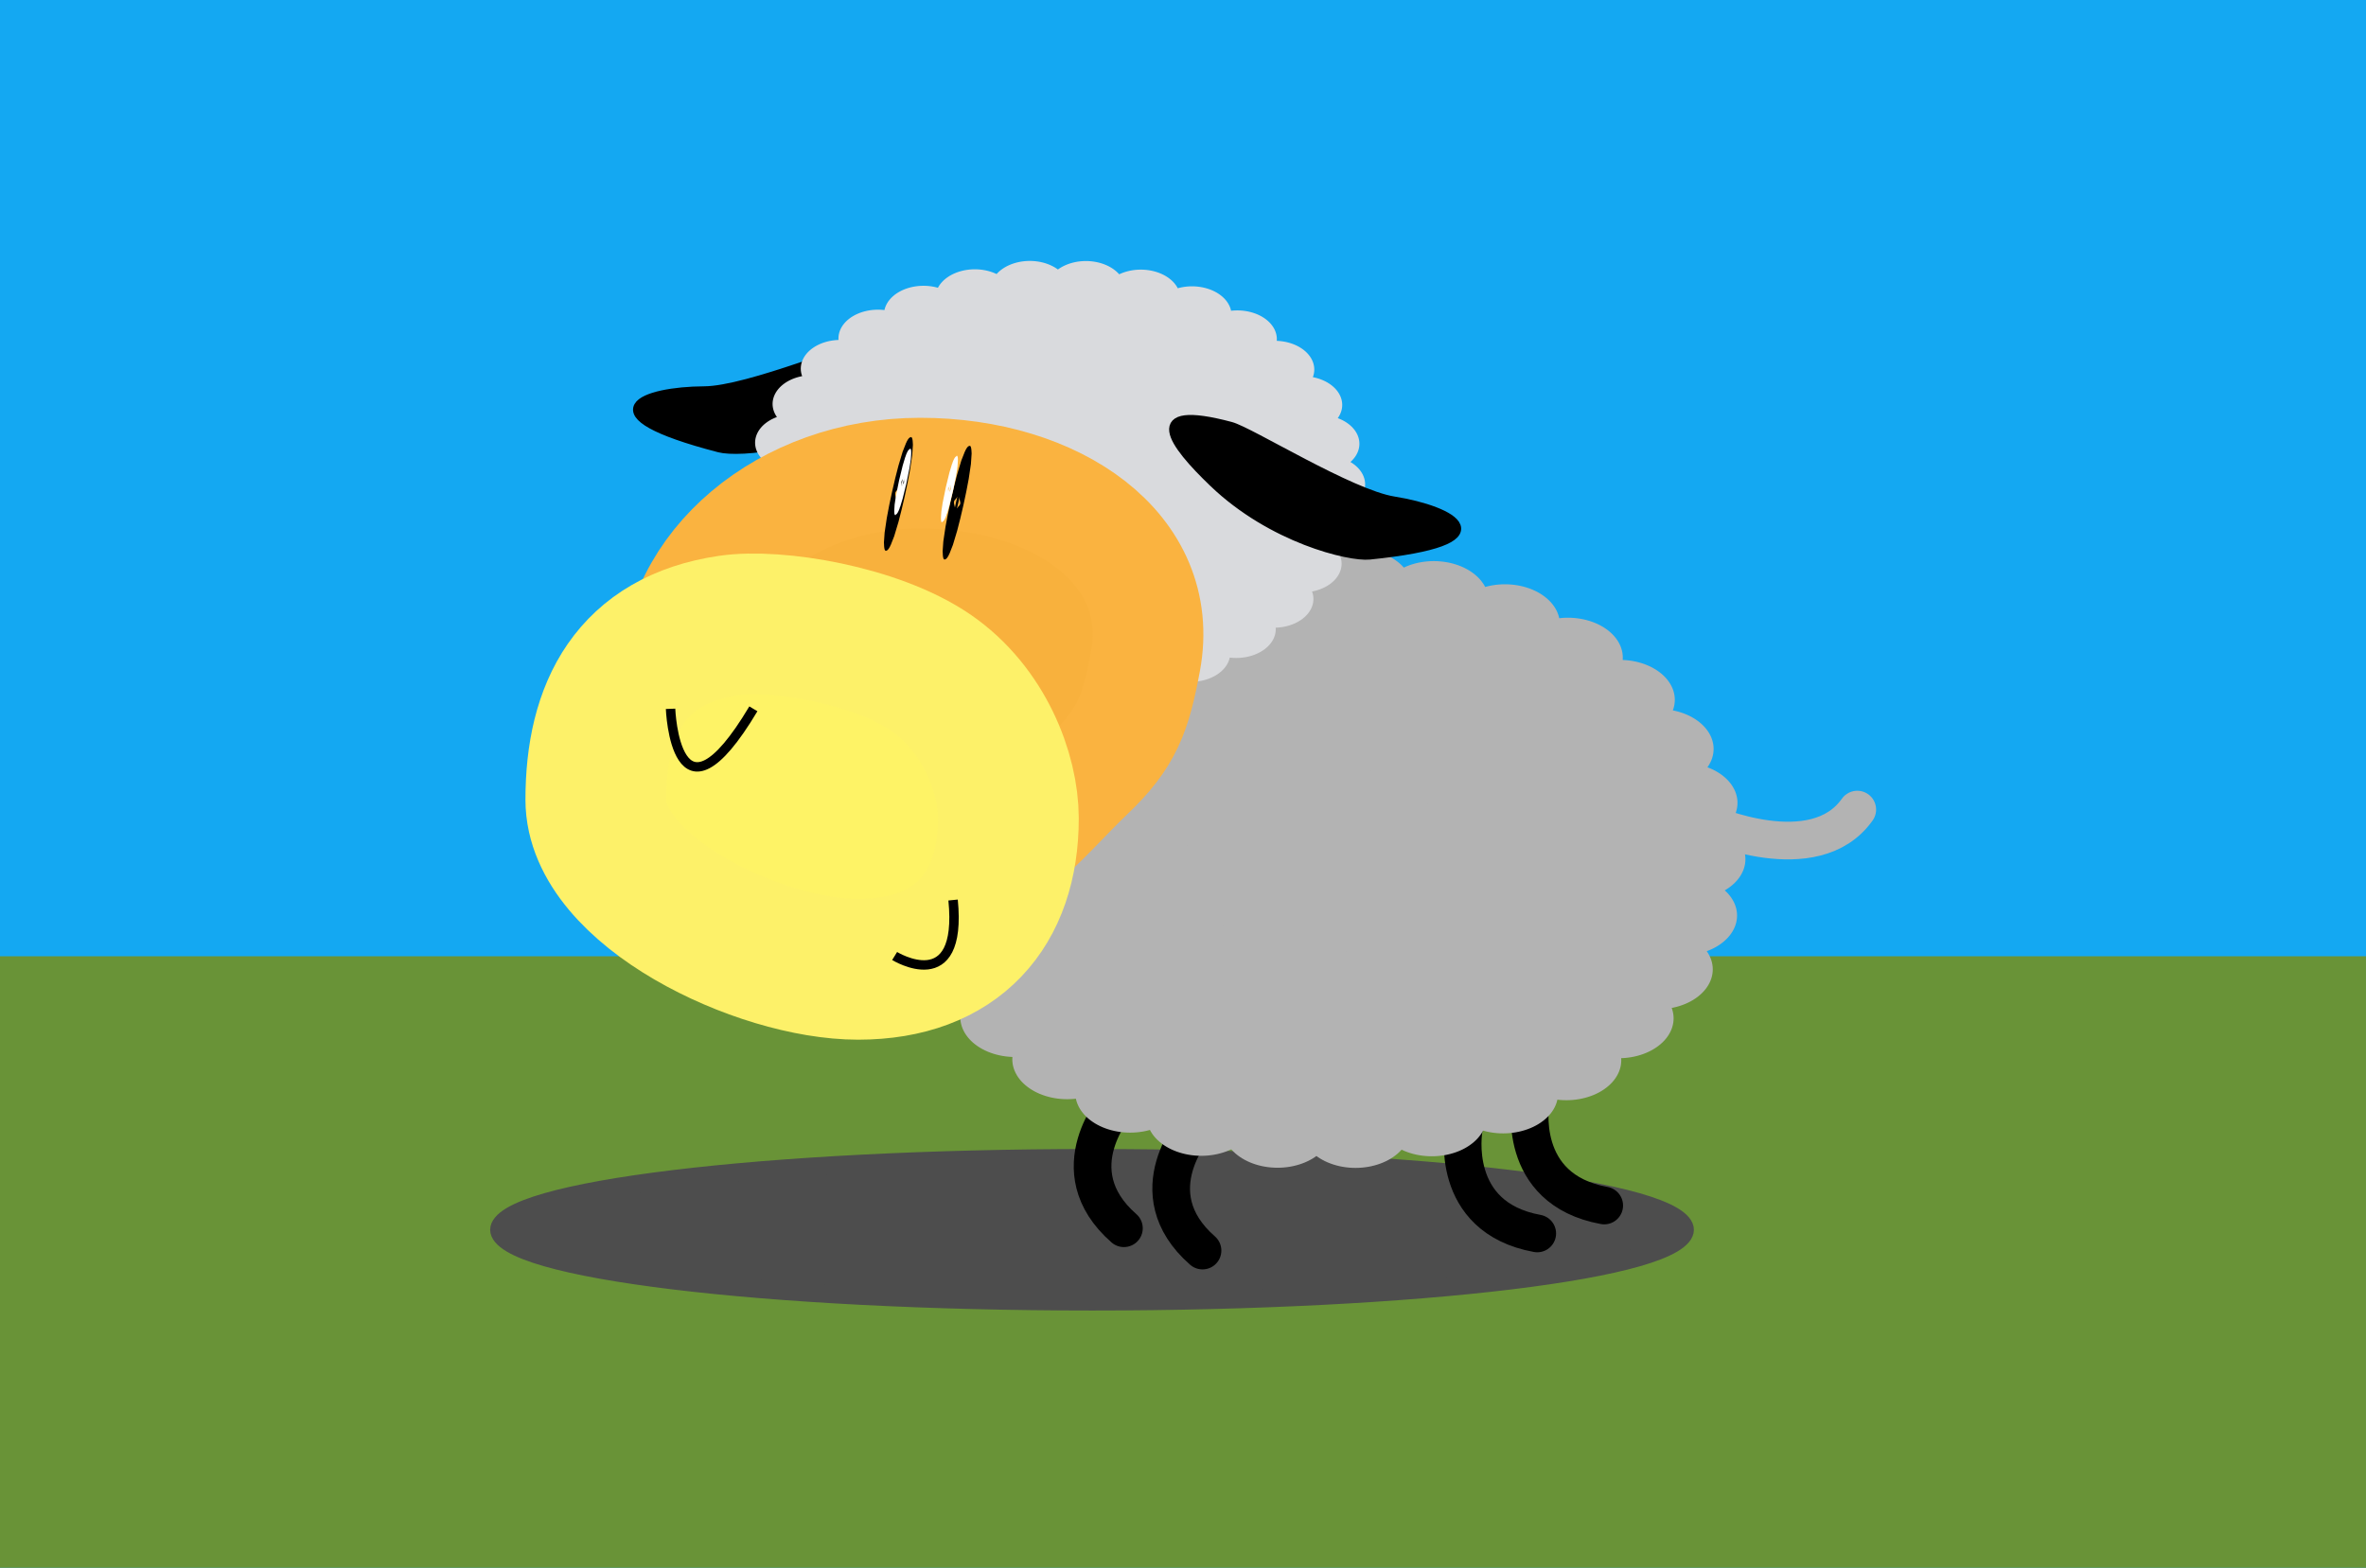 <?xml version="1.0" encoding="UTF-8" standalone="no"?>
<!-- Created with Inkscape (http://www.inkscape.org/) -->
<svg
    xmlns:inkscape="http://www.inkscape.org/namespaces/inkscape"
    xmlns:rdf="http://www.w3.org/1999/02/22-rdf-syntax-ns#"
    xmlns="http://www.w3.org/2000/svg"
    xmlns:xlink="http://www.w3.org/1999/xlink"
    xmlns:ns1="http://sozi.baierouge.fr"
    xmlns:cc="http://creativecommons.org/ns#"
    xmlns:dc="http://purl.org/dc/elements/1.1/"
    xmlns:sodipodi="http://sodipodi.sourceforge.net/DTD/sodipodi-0.dtd"
    id="svg4044"
    sodipodi:docname="sheep.svg"
    viewBox="0 0 232.09 153.81"
    version="1.1"
    inkscape:version="0.48.4 r"
  >
  <sodipodi:namedview
      id="base"
      bordercolor="#666666"
      inkscape:pageshadow="2"
      inkscape:window-y="-8"
      fit-margin-left="0"
      pagecolor="#ffffff"
      fit-margin-top="0"
      inkscape:window-maximized="1"
      inkscape:zoom="2.3197165"
      inkscape:window-x="-8"
      inkscape:window-height="706"
      showgrid="false"
      borderopacity="1.0"
      inkscape:current-layer="layer1"
      inkscape:cx="62.219256"
      inkscape:cy="91.377502"
      fit-margin-right="0"
      fit-margin-bottom="0"
      inkscape:window-width="1366"
      inkscape:pageopacity="0.0"
      inkscape:document-units="px"
  />
  <g
      id="layer1"
      inkscape:label="Livello 1"
      inkscape:groupmode="layer"
      transform="translate(-504.94 -260.41)"
    >
    <rect
        id="rect4752"
        style="fill:#14a8f2"
        height="153.81"
        width="232.15"
        y="260.41"
        x="504.91"
    />
    <rect
        id="rect4690"
        style="stroke:#699337;stroke-linecap:square;stroke-width:1.895;fill:#699337"
        height="58.105"
        width="230.2"
        y="355.17"
        x="505.88"
    />
    <g
        id="g4732"
        transform="translate(-3.822 11.839)"
      >
      <path
          id="path4688"
          sodipodi:rx="52.574554"
          sodipodi:ry="7.8520441"
          style="stroke:#4d4d4d;stroke-linecap:square;stroke-width:2;fill:#4d4d4d"
          sodipodi:type="arc"
          d="m683.47 369.23c0 4.337-23.538 7.852-52.575 7.852-29.036 0-52.575-3.515-52.575-7.852 0-4.337 23.538-7.852 52.575-7.852 29.036 0 52.575 3.515 52.575 7.852z"
          transform="matrix(1.102 0 0 .895 -79.363 38.757)"
          sodipodi:cy="369.23438"
          sodipodi:cx="630.89465"
      />
      <path
          id="path4661"
          d="m618.44 356.76s-5.996 6.564 0.571 12.308"
          style="stroke-linejoin:round;stroke:#000000;stroke-linecap:round;stroke-width:3.695;fill:none"
          inkscape:connector-curvature="0"
      />
      <path
          id="path4663"
          style="stroke-linejoin:round;stroke:#000000;stroke-linecap:round;stroke-width:3.695;fill:none"
          inkscape:connector-curvature="0"
          d="m626.15 358.95s-5.996 6.564 0.571 12.308"
      />
      <path
          id="path4665"
          d="m652.34 359.38s-1.519 8.6 7.216 10.198"
          style="stroke-linejoin:round;stroke:#000000;stroke-linecap:round;stroke-width:3.695;fill:none"
          inkscape:connector-curvature="0"
      />
      <path
          id="path4667"
          inkscape:transform-center-x="5.5462719"
          inkscape:connector-curvature="0"
          style="stroke-linejoin:round;stroke:#000000;stroke-linecap:round;stroke-width:3.695;fill:none"
          d="m658.91 356.64s-1.519 8.6 7.216 10.198"
      />
      <path
          id="path4117"
          sodipodi:r2="12.227871"
          style="stroke-linejoin:round;stroke:#b3b3b3;stroke-linecap:round;stroke-width:7.2;fill:#b3b3b3"
          sodipodi:type="star"
          d="m606.28 310.39 10.681 6.222-7.249-10.012 9.154 8.307-5.009-11.301 7.227 10.029-2.55-12.095 4.984 11.312 0.02-12.361 2.523 12.101 2.59-12.087-0.048 12.361 5.046-11.284-2.617 12.081 7.282-9.989-5.072 11.273 9.2-8.256-7.305 9.972 10.715-6.163-9.218 8.235 11.762-3.801-10.729 6.139 12.295-1.272-11.771 3.774 12.291 1.312-12.298 1.244 11.75 3.839-12.288-1.34 10.695 6.198-11.741-3.865 9.173 8.286-10.681-6.222 7.249 10.012-9.154-8.307 5.009 11.301-7.227-10.029 2.55 12.095-4.984-11.312-0.02 12.361-2.523-12.101-2.59 12.087 0.048-12.361-5.046 11.284 2.617-12.081-7.282 9.989 5.072-11.273-9.2 8.256 7.305-9.972-10.715 6.163 9.218-8.235-11.762 3.801 10.729-6.139-12.295 1.272 11.771-3.774-12.291-1.312 12.298-1.244-11.75-3.839 12.288 1.34-10.695-6.198 11.741 3.865z"
          sodipodi:r1="24.455742"
          inkscape:transform-center-x="-1.9629894"
          inkscape:transform-center-y="5.3753052"
          transform="matrix(1.496 0 0 1.087 -298.53 -20.289)"
          sodipodi:arg2="-2.4057935"
          sodipodi:arg1="-2.5105133"
          inkscape:randomized="0"
          sodipodi:cy="324.82199"
          sodipodi:cx="626.02881"
          inkscape:rounded="0"
          inkscape:flatsided="false"
          sodipodi:sides="30"
      />
      <path
          id="path4638"
          sodipodi:nodetypes="sssss"
          style="stroke:#000000;stroke-width:.924px;fill:#000000"
          inkscape:connector-curvature="0"
          d="m595.6 287.82c4.591-3.176 8.133-6.625-0.738-5.677-1.979 0.211-12.66 4.767-17.02 4.789-5.913 0.03-11.732 2.129 1.484 5.561 1.928 0.501 9.701-0.124 16.274-4.673z"
      />
      <path
          id="path4632"
          style="stroke-linejoin:round;stroke:#d9dadd;stroke-linecap:round;stroke-width:7.2;fill:#d9dadd"
          sodipodi:type="star"
          sodipodi:sides="30"
          inkscape:transform-center-x="-1.4121245"
          sodipodi:r1="24.455742"
          sodipodi:r2="12.227871"
          inkscape:transform-center-y="3.8680944"
          sodipodi:arg1="-2.5105133"
          sodipodi:arg2="-2.4057935"
          transform="matrix(1.077 0 0 .783 -61.774 41.703)"
          inkscape:randomized="0"
          sodipodi:cy="324.82199"
          sodipodi:cx="626.02881"
          inkscape:rounded="0"
          inkscape:flatsided="false"
          d="m606.28 310.39 10.681 6.222-7.249-10.012 9.154 8.307-5.009-11.301 7.227 10.029-2.55-12.095 4.984 11.312 0.02-12.361 2.523 12.101 2.59-12.087-0.048 12.361 5.046-11.284-2.617 12.081 7.282-9.989-5.072 11.273 9.2-8.256-7.305 9.972 10.715-6.163-9.218 8.235 11.762-3.801-10.729 6.139 12.295-1.272-11.771 3.774 12.291 1.312-12.298 1.244 11.75 3.839-12.288-1.34 10.695 6.198-11.741-3.865 9.173 8.286-10.681-6.222 7.249 10.012-9.154-8.307 5.009 11.301-7.227-10.029 2.55 12.095-4.984-11.312-0.02 12.361-2.523-12.101-2.59 12.087 0.048-12.361-5.046 11.284 2.617-12.081-7.282 9.989 5.072-11.273-9.2 8.256 7.305-9.972-10.715 6.163 9.218-8.235-11.762 3.801 10.729-6.139-12.295 1.272 11.771-3.774-12.291-1.312 12.298-1.244-11.75-3.839 12.288 1.34-10.695-6.198 11.741 3.865z"
      />
      <path
          id="path4630"
          d="m621.13 313.41c-0.956 5.156-1.806 7.574-5.567 11.149-4.399 4.182-9.385 10.937-16.534 10.937-13.262 0-24.013-9.069-24.013-20.255 0-11.187 10.751-20.255 24.013-20.255s24.143 7.41 22.101 18.425z"
          sodipodi:nodetypes="ssssss"
          style="stroke-linejoin:round;stroke:#fab340;stroke-linecap:round;stroke-width:10.855;fill:#f8b13d"
          inkscape:connector-curvature="0"
      />
      <path
          id="path4627"
          d="m607.68 328.86c0 8.936-5.017 14.807-14.742 14.807-9.725 0-25.731-7.702-25.731-16.638 0-8.936 3.457-15.683 13.069-17.096 4.671-0.687 14.409 0.944 19.773 4.616 5.261 3.601 7.631 9.886 7.631 14.311z"
          sodipodi:nodetypes="ssssss"
          style="stroke-linejoin:round;stroke:#fdf169;stroke-linecap:round;stroke-width:13.804;fill:#fef366"
          inkscape:connector-curvature="0"
      />
      <path
          id="path4636"
          d="m627.81 295.91c-4.005-3.836-6.928-7.781 1.672-5.492 1.918 0.51 11.707 6.637 16.007 7.323 5.833 0.931 11.229 3.89-2.389 5.264-1.986 0.2-9.556-1.602-15.29-7.094z"
          sodipodi:nodetypes="sssss"
          style="stroke:#000000;stroke-width:.924px;fill:#000000"
          inkscape:connector-curvature="0"
      />
      <path
          id="path4642"
          d="m574.54 318.11s0.478 12.816 8.123 0"
          style="stroke:#000000;stroke-width:.924px;fill:none"
          inkscape:connector-curvature="0"
      />
      <path
          id="path4644"
          d="m596.52 342.36s6.689 4.119 5.734-5.492"
          style="stroke:#000000;stroke-width:.924px;fill:none"
          inkscape:connector-curvature="0"
      />
      <path
          id="path4646"
          sodipodi:rx="0.75943649"
          sodipodi:ry="2.7846005"
          style="stroke-linejoin:round;stroke:#000000;stroke-linecap:round;stroke-width:7.2;fill:#000000"
          sodipodi:type="arc"
          d="m453.64 282.04c0 1.538-0.34 2.785-0.759 2.785-0.419 0-0.759-1.247-0.759-2.785s0.34-2.785 0.759-2.785c0.419 0 0.759 1.247 0.759 2.785z"
          transform="matrix(.142 .052 -.195 .876 587.58 26.413)"
          sodipodi:cy="282.04041"
          sodipodi:cx="452.87732"
      />
      <path
          id="path4648"
          sodipodi:rx="0.75943649"
          sodipodi:ry="2.7846005"
          style="stroke-linejoin:round;stroke:#000000;stroke-linecap:round;stroke-width:7.2;fill:#000000"
          sodipodi:type="arc"
          d="m453.64 282.04c0 1.538-0.34 2.785-0.759 2.785-0.419 0-0.759-1.247-0.759-2.785s0.34-2.785 0.759-2.785c0.419 0 0.759 1.247 0.759 2.785z"
          transform="matrix(.142 .052 -.195 .876 593.34 27.269)"
          sodipodi:cy="282.04041"
          sodipodi:cx="452.87732"
      />
      <path
          id="path4650"
          sodipodi:rx="0.75943649"
          sodipodi:ry="2.7846005"
          style="stroke-linejoin:round;stroke:#ffffff;stroke-linecap:round;stroke-width:7.2;fill:#ffffff"
          sodipodi:type="arc"
          d="m453.64 282.04c0 1.538-0.34 2.785-0.759 2.785-0.419 0-0.759-1.247-0.759-2.785s0.34-2.785 0.759-2.785c0.419 0 0.759 1.247 0.759 2.785z"
          transform="matrix(.083 .03 -.115 .515 592.16 137.01)"
          sodipodi:cy="282.04041"
          sodipodi:cx="452.87732"
      />
      <path
          id="path4652"
          sodipodi:rx="0.75943649"
          sodipodi:ry="2.7846005"
          style="stroke-linejoin:round;stroke:#ffffff;stroke-linecap:round;stroke-width:7.2;fill:#ffffff"
          sodipodi:type="arc"
          d="m453.64 282.04c0 1.538-0.34 2.785-0.759 2.785-0.419 0-0.759-1.247-0.759-2.785s0.34-2.785 0.759-2.785c0.419 0 0.759 1.247 0.759 2.785z"
          transform="matrix(.083 .03 -.115 .515 596.74 137.71)"
          sodipodi:cy="282.04041"
          sodipodi:cx="452.87732"
      />
      <path
          id="path4669"
          d="m676.3 329.31s10.437 4.648 14.648-1.315"
          style="stroke-linejoin:round;stroke:#b3b3b3;stroke-linecap:round;stroke-width:3.695;fill:none"
          inkscape:connector-curvature="0"
      />
    </g
    >
  </g
  >
</svg
>
